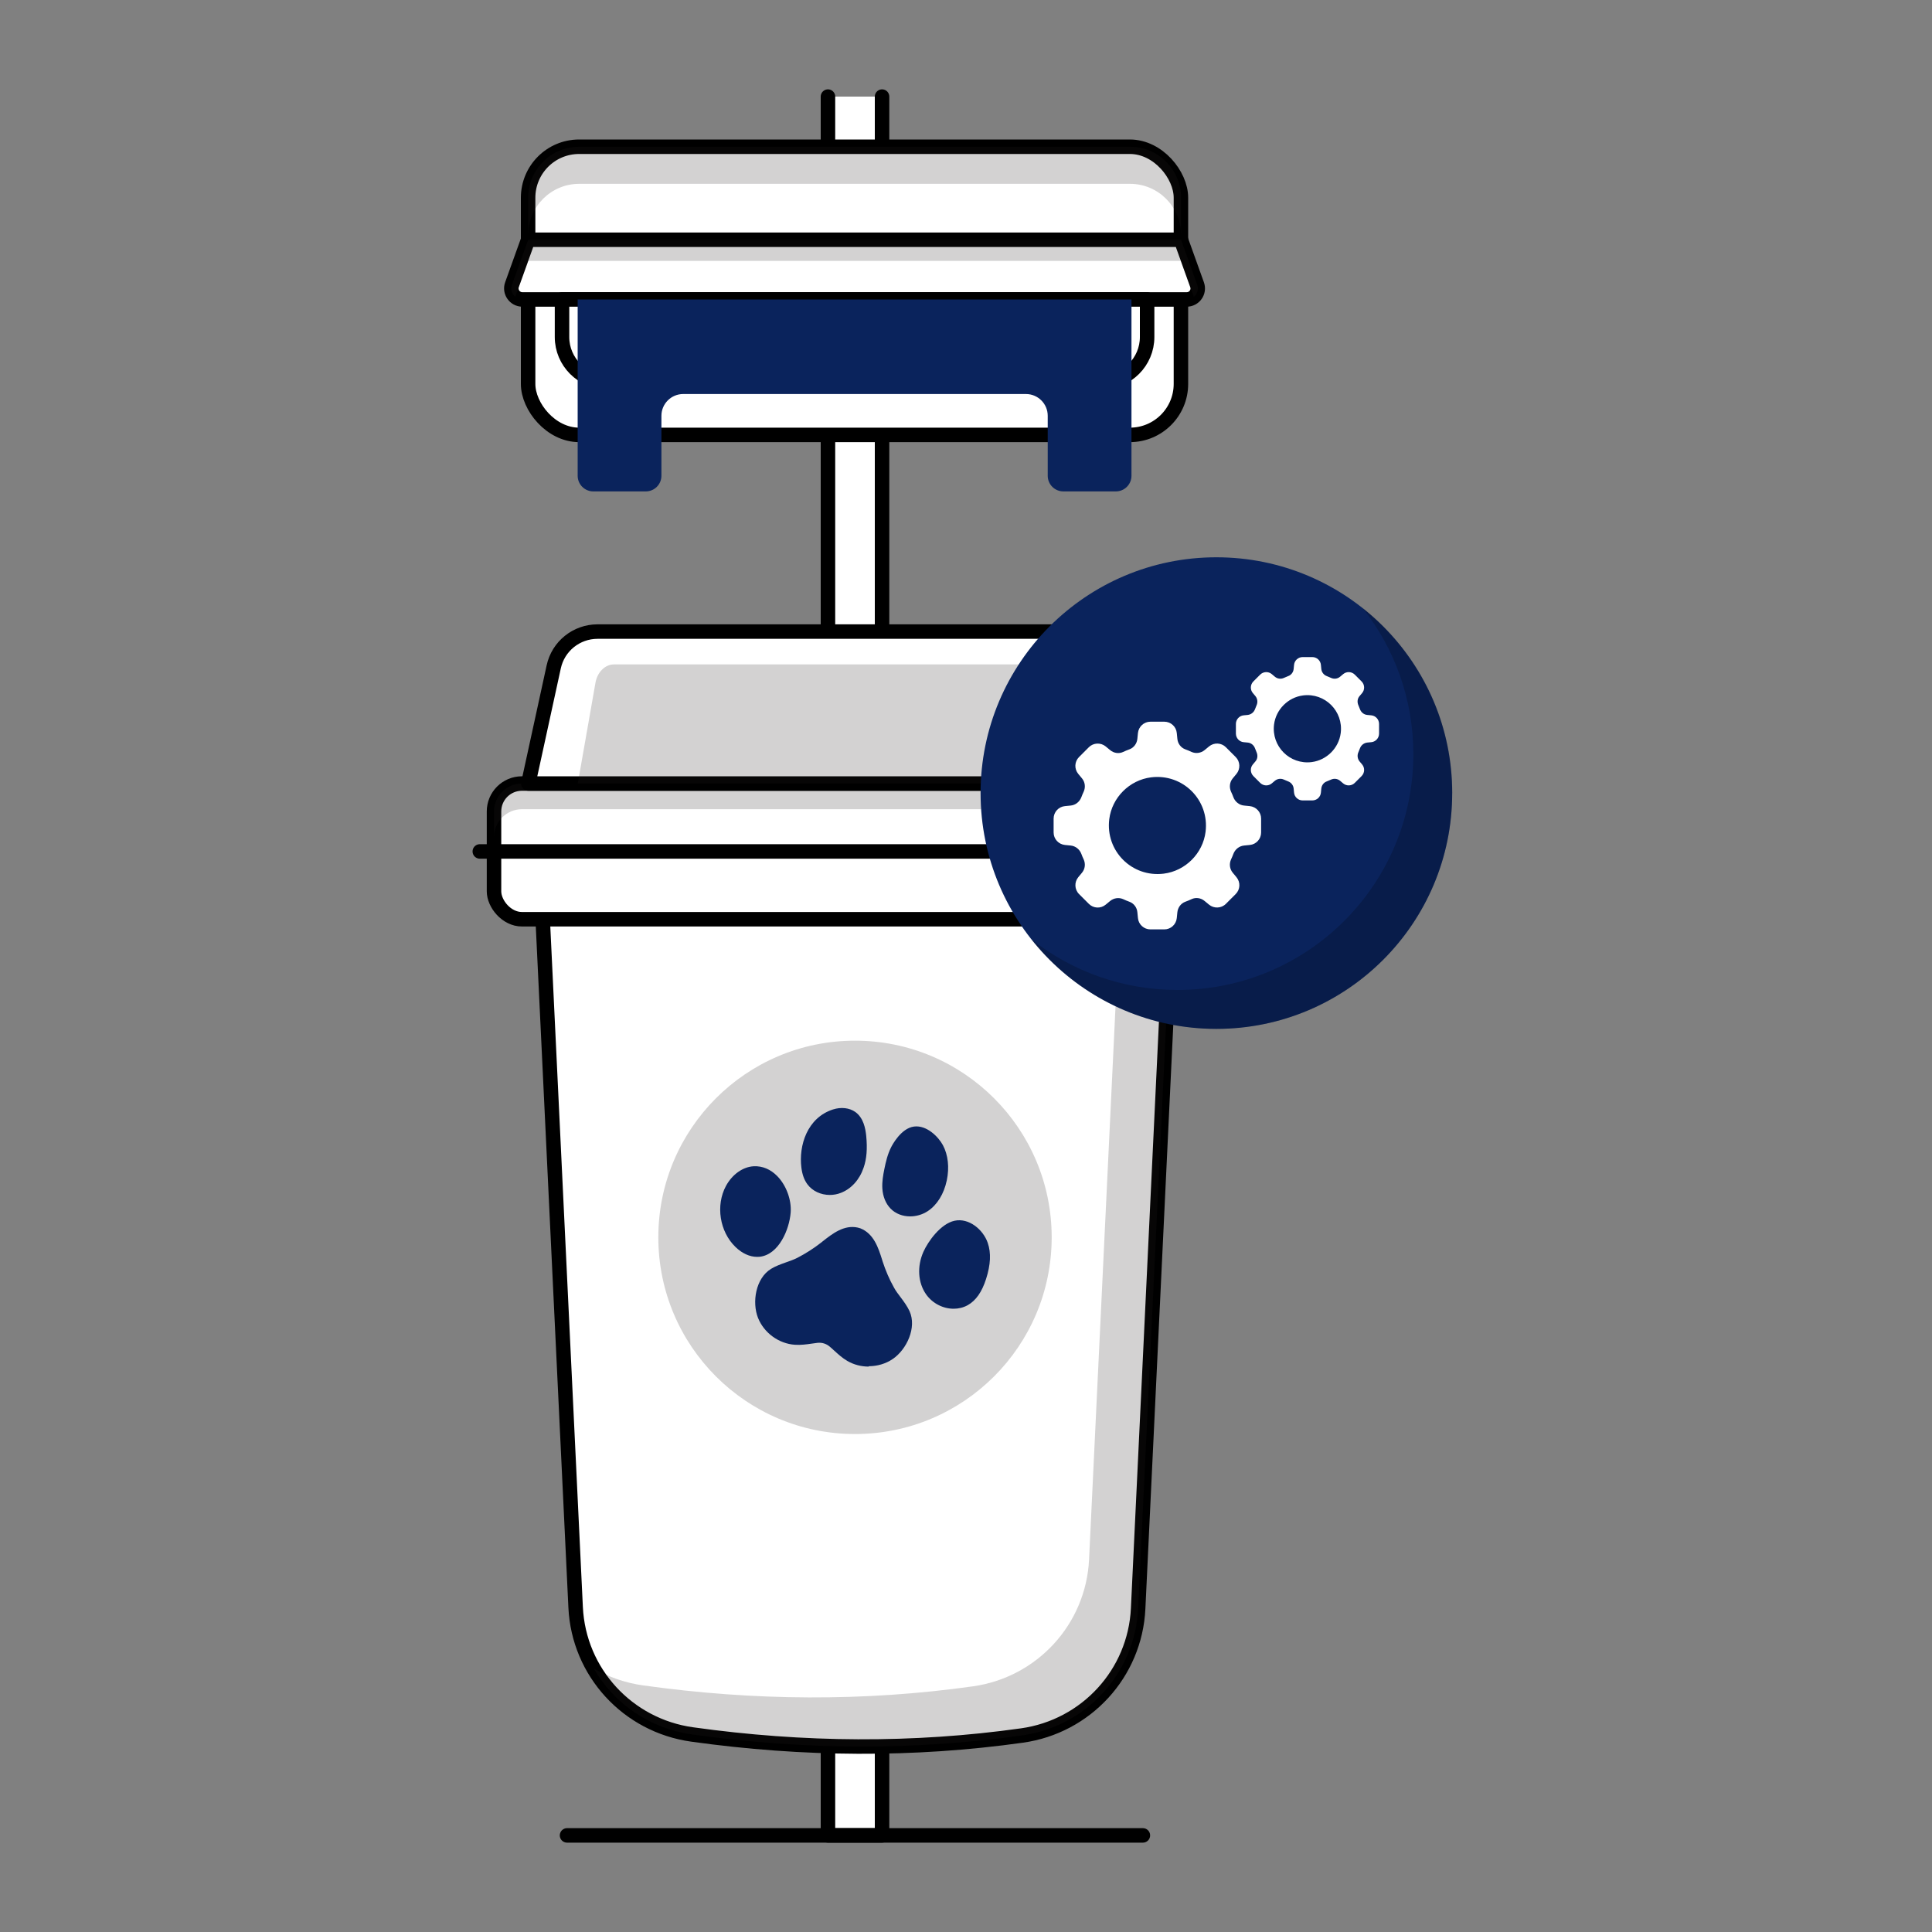 <svg xmlns="http://www.w3.org/2000/svg" id="Layer_1" data-name="Layer 1" viewBox="0 0 200 200"><rect x="0" y="0" width="200" height="200" fill="#808080" stroke="none"/><defs><style>      .cls-1, .cls-2 {        fill: #231f20;      }      .cls-3, .cls-4 {        fill: #fff;      }      .cls-5, .cls-2 {        opacity: .2;      }      .cls-4 {        stroke: #000;        stroke-linecap: round;        stroke-linejoin: round;        stroke-width: 1.5px;      }      .cls-6 {        fill: #0a235c;      }    </style></defs><g><g><polyline class="cls-4" points="91.31 10 91.31 190 85.71 190 85.71 10"></polyline><g><g><path class="cls-4" d="M121.23,95.17l-3.41,71.35c-.32,6.71-5.38,12.21-12.03,13.14-11.24,1.58-22.63,1.5-34.15-.11-6.66-.93-11.73-6.43-12.05-13.15l-3.41-71.24"></path><path class="cls-2" d="M121.23,95.17l-3.41,71.34c-.32,6.71-5.38,12.21-12.03,13.14-11.24,1.59-22.63,1.51-34.15-.1-4.39-.61-8.09-3.21-10.18-6.83,1.53.88,3.25,1.49,5.1,1.75,11.52,1.61,22.91,1.68,34.15.1,6.65-.93,11.71-6.43,12.03-13.14l3.17-66.26h5.32Z"></path><rect class="cls-4" x="51.14" y="81.11" width="74.73" height="14.05" rx="2.89" ry="2.89"></rect><g class="cls-5"><path class="cls-1" d="M125.88,84v2.66c0-1.6-1.3-2.89-2.89-2.89H54.03c-1.59,0-2.89,1.29-2.89,2.89v-2.66c0-1.59,1.3-2.89,2.89-2.89h68.96c1.59,0,2.89,1.3,2.89,2.89Z"></path></g><line class="cls-4" x1="49.67" y1="88.14" x2="127.35" y2="88.14"></line><path class="cls-4" d="M122.26,81.11l-2.63-12.07c-.47-2.14-2.36-3.66-4.54-3.66h-53.23c-2.19,0-4.08,1.52-4.54,3.66l-2.63,12.07h67.58Z"></path><path class="cls-2" d="M59.81,81.11l1.83-10.42c.19-1.11,1-1.91,1.91-1.91h49.84c.91,0,1.72.8,1.91,1.91l1.83,10.42h-57.32Z"></path></g><rect class="cls-4" x="54.67" y="15.19" width="67.58" height="29.83" rx="5.28" ry="5.28"></rect><g class="cls-5"><path class="cls-1" d="M122.26,20.47v3.84c0-2.92-2.37-5.28-5.28-5.28h-57.02c-2.92,0-5.28,2.36-5.28,5.28v-3.84c0-2.92,2.36-5.28,5.28-5.28h57.02c2.91,0,5.28,2.36,5.28,5.28Z"></path></g><path class="cls-4" d="M122.85,31H54.08c-.79,0-1.35-.79-1.08-1.53l1.67-4.65h67.58l1.67,4.65c.27.75-.28,1.53-1.08,1.53Z"></path><path class="cls-2" d="M123.59,30.72l-1.33-3.71H54.68l-1.34,3.71c-.35-.28-.51-.77-.34-1.25l1.68-4.65h67.58l1.67,4.65c.17.48.01.97-.34,1.25Z"></path><path class="cls-4" d="M58.19,31h60.56v3.89c0,2.56-2.08,4.65-4.65,4.65h-51.27c-2.56,0-4.65-2.08-4.65-4.65v-3.89h0Z"></path><path class="cls-6" d="M117.13,31v18.25c0,.89-.72,1.62-1.62,1.62h-5.43c-.89,0-1.62-.72-1.62-1.62v-6.21c0-1.24-1.01-2.25-2.25-2.25h-35.49c-1.24,0-2.25,1.01-2.25,2.25v6.21c0,.89-.72,1.62-1.62,1.62h-5.43c-.89,0-1.62-.72-1.62-1.62v-18.25h57.32Z"></path></g><line class="cls-4" x1="58.7" y1="190" x2="118.31" y2="190"></line></g><circle class="cls-2" cx="88.51" cy="128.09" r="20.36"></circle><g><g><path class="cls-6" d="M78.05,121.34c-1.02.05-1.89.82-2.37,1.72-.96,1.79-.58,4.19.88,5.59.54.52,1.26.92,2,.84,1.63-.18,2.55-2.58,2.67-4.02.14-1.77-1.17-4.23-3.18-4.14Z"></path><path class="cls-6" d="M78.37,130.11c-.76,0-1.55-.36-2.23-1.02-1.65-1.59-2.07-4.31-.99-6.32.65-1.2,1.75-1.98,2.88-2.04.9-.04,1.74.31,2.44,1.03.93.95,1.48,2.47,1.38,3.76-.14,1.77-1.23,4.36-3.21,4.58-.09,0-.17.01-.26.01ZM78.05,121.34h0,0Z"></path></g><g><path class="cls-6" d="M83.56,120.8c.06.5.2,1.01.5,1.42.61.83,1.82,1.07,2.77.7.96-.37,1.65-1.26,1.98-2.23s.34-2.02.24-3.04c-.08-.76-.26-1.59-.88-2.04-.5-.36-1.18-.37-1.77-.18-2.23.72-3.13,3.18-2.85,5.37Z"></path><path class="cls-6" d="M85.9,123.7c-.92,0-1.81-.4-2.33-1.12-.32-.44-.52-.99-.61-1.7-.29-2.3.6-5.17,3.27-6.03.84-.27,1.7-.17,2.31.26.85.61,1.05,1.7,1.13,2.47.13,1.33.05,2.38-.27,3.3-.42,1.24-1.27,2.18-2.34,2.6-.38.15-.77.22-1.16.22Z"></path></g><g><path class="cls-6" d="M92.8,119.04c-.33.66-.5,1.38-.65,2.1-.13.61-.24,1.23-.2,1.85s.24,1.25.68,1.7c.78.8,2.15.79,3.08.17s1.47-1.69,1.7-2.78c.23-1.08.19-2.26-.34-3.24-.4-.75-1.43-1.73-2.38-1.61-.8.1-1.57,1.15-1.9,1.81Z"></path><path class="cls-6" d="M94.22,125.92c-.77,0-1.51-.27-2.03-.81-.5-.51-.8-1.25-.85-2.09-.04-.7.08-1.37.21-2.01.15-.74.33-1.52.7-2.25.1-.2,1.02-1.97,2.37-2.14,1.33-.17,2.54,1.09,2.99,1.93.54,1.01.68,2.31.4,3.65-.3,1.41-1,2.53-1.96,3.17-.56.37-1.21.55-1.83.55ZM92.8,119.04h0,0Z"></path></g><g><path class="cls-6" d="M96.15,129.84c-.54,1.21-.54,2.71.23,3.8.76,1.09,2.35,1.59,3.51.93.85-.48,1.32-1.44,1.62-2.38.35-1.08.54-2.27.17-3.34-.35-1.02-1.55-2.14-2.72-1.89s-2.35,1.86-2.8,2.87Z"></path><path class="cls-6" d="M98.72,135.48c-1.08,0-2.18-.54-2.85-1.49-.85-1.21-.95-2.89-.28-4.4.48-1.08,1.78-2.91,3.23-3.22,1.48-.32,2.96.92,3.43,2.29.36,1.04.3,2.26-.17,3.73-.43,1.35-1.05,2.24-1.9,2.72-.45.25-.95.37-1.46.37ZM96.15,129.84h0,0Z"></path></g><g><path class="cls-6" d="M88.02,140.36c1.24.72,2.88.67,4.07-.14,1.21-.82,2.17-2.78,1.52-4.2-.38-.84-1.14-1.58-1.58-2.41-.5-.9-.91-1.85-1.22-2.83-.38-1.17-.77-2.56-1.91-3.01l-.2-.06c-1.2-.27-2.29.66-3.27,1.42-.81.63-1.68,1.19-2.6,1.66-.84.43-1.88.62-2.67,1.1-1.33.81-1.64,2.98-1.1,4.33.53,1.33,1.87,2.3,3.29,2.39.74.05,1.49-.11,2.23-.2.62-.07,1.25.12,1.72.53.56.48,1.09,1.04,1.73,1.41Z"></path><path class="cls-6" d="M89.94,141.47c-.77,0-1.55-.19-2.23-.59t0,0c-.52-.3-.95-.7-1.37-1.08-.15-.13-.29-.27-.45-.4-.35-.3-.8-.44-1.26-.39-.2.02-.39.05-.59.08-.56.08-1.14.16-1.75.12-1.67-.11-3.2-1.23-3.82-2.78-.64-1.62-.25-4.1,1.35-5.08.49-.3,1.04-.49,1.57-.68.41-.14.79-.28,1.13-.45.87-.45,1.71-.98,2.5-1.6l.16-.13c.98-.77,2.2-1.73,3.62-1.41l.25.07c1.41.55,1.88,2.04,2.26,3.24l.05.17c.31.95.7,1.87,1.18,2.72.18.34.43.67.69,1.01.34.45.68.92.92,1.43.78,1.7-.29,3.98-1.73,4.96-.73.5-1.61.75-2.49.75Z"></path></g></g></g><g><circle class="cls-6" cx="125.92" cy="82.1" r="24.41"></circle><path class="cls-5" d="M150.33,82.1c0,13.49-10.93,24.41-24.41,24.41-7.77,0-14.69-3.63-19.16-9.28,4.16,3.29,9.42,5.25,15.14,5.25,13.48,0,24.41-10.93,24.41-24.41,0-5.72-1.96-10.97-5.25-15.13,5.65,4.47,9.28,11.39,9.28,19.15Z"></path></g><g><path class="cls-3" d="M129.38,83.45l-.6-.06c-.5-.05-.92-.39-1.1-.86-.07-.19-.15-.39-.24-.57-.21-.46-.15-.99.17-1.38l.39-.47c.42-.51.39-1.27-.08-1.74l-1.02-1.02c-.47-.47-1.22-.51-1.74-.08l-.46.38c-.38.31-.9.39-1.35.19-.21-.1-.43-.19-.65-.27-.46-.17-.78-.6-.82-1.09l-.06-.6c-.06-.66-.62-1.17-1.29-1.17h-1.44c-.67,0-1.22.51-1.29,1.17l-.06.6c-.05.49-.36.92-.82,1.09-.22.08-.44.17-.65.27-.44.21-.97.13-1.35-.19l-.46-.38c-.51-.42-1.27-.39-1.74.08l-1.02,1.02c-.47.47-.51,1.22-.08,1.74l.39.47c.32.39.38.92.17,1.38-.09.19-.17.38-.24.57-.18.47-.6.81-1.1.86l-.6.06c-.66.06-1.17.62-1.17,1.29v1.44c0,.67.51,1.22,1.17,1.29l.6.06c.5.05.92.39,1.1.86.07.19.15.39.24.57.21.46.15.99-.17,1.38l-.39.47c-.42.51-.39,1.27.08,1.74l1.02,1.02c.47.47,1.22.51,1.74.08l.46-.38c.38-.31.9-.39,1.35-.19.21.1.43.19.65.27.46.17.78.6.82,1.09l.06.6c.06.66.62,1.17,1.29,1.17h1.44c.67,0,1.22-.51,1.29-1.17l.06-.6c.05-.49.36-.92.82-1.09.22-.08.44-.17.65-.27.44-.21.97-.13,1.35.19l.46.38c.51.42,1.27.39,1.74-.08l1.02-1.02c.47-.47.51-1.22.08-1.74l-.39-.47c-.32-.39-.38-.92-.17-1.38.09-.19.17-.38.24-.57.18-.47.6-.81,1.1-.86l.6-.06c.66-.06,1.17-.62,1.17-1.29v-1.44c0-.67-.51-1.22-1.17-1.29ZM120.47,90.44c-3.29.41-6.05-2.35-5.64-5.64.28-2.24,2.09-4.05,4.33-4.33,3.29-.41,6.05,2.35,5.64,5.64-.28,2.24-2.09,4.05-4.33,4.33Z"></path><path class="cls-3" d="M141.95,74.05l-.41-.04c-.35-.03-.64-.27-.76-.6-.05-.13-.1-.27-.16-.4-.14-.32-.11-.69.12-.95l.27-.32c.29-.35.27-.87-.06-1.2l-.7-.7c-.33-.33-.85-.35-1.2-.06l-.32.27c-.26.22-.62.27-.93.13-.15-.07-.3-.13-.45-.19-.32-.12-.54-.41-.57-.75l-.04-.41c-.04-.46-.43-.81-.89-.81h-1c-.46,0-.85.35-.89.81l-.04.41c-.03.34-.25.64-.57.75-.15.06-.3.12-.45.19-.31.14-.67.09-.93-.13l-.32-.27c-.35-.29-.87-.27-1.2.06l-.7.7c-.33.33-.35.85-.06,1.2l.27.32c.22.27.26.64.12.95-.06.13-.11.26-.16.4-.12.33-.41.56-.76.6l-.41.04c-.46.04-.81.43-.81.89v1c0,.46.35.85.81.89l.41.04c.35.03.64.27.76.6.05.13.1.27.16.4.14.32.11.69-.12.95l-.27.32c-.29.35-.27.87.06,1.2l.7.7c.33.33.85.35,1.2.06l.32-.27c.26-.22.62-.27.93-.13.15.07.3.13.45.19.32.12.54.41.57.75l.04.41c.04.46.43.81.89.81h1c.46,0,.85-.35.89-.81l.04-.41c.03-.34.25-.64.57-.75.15-.06.3-.12.45-.19.31-.14.67-.09.93.13l.32.27c.35.29.87.27,1.2-.06l.7-.7c.33-.33.35-.85.06-1.2l-.27-.32c-.22-.27-.26-.64-.12-.95.06-.13.11-.26.16-.4.12-.33.41-.56.76-.6l.41-.04c.46-.04.81-.43.81-.89v-1c0-.46-.35-.85-.81-.89ZM135.79,78.89c-2.27.29-4.19-1.63-3.9-3.9.2-1.55,1.45-2.8,3-3,2.27-.29,4.19,1.63,3.9,3.9-.2,1.55-1.45,2.8-3,3Z"></path></g></svg>